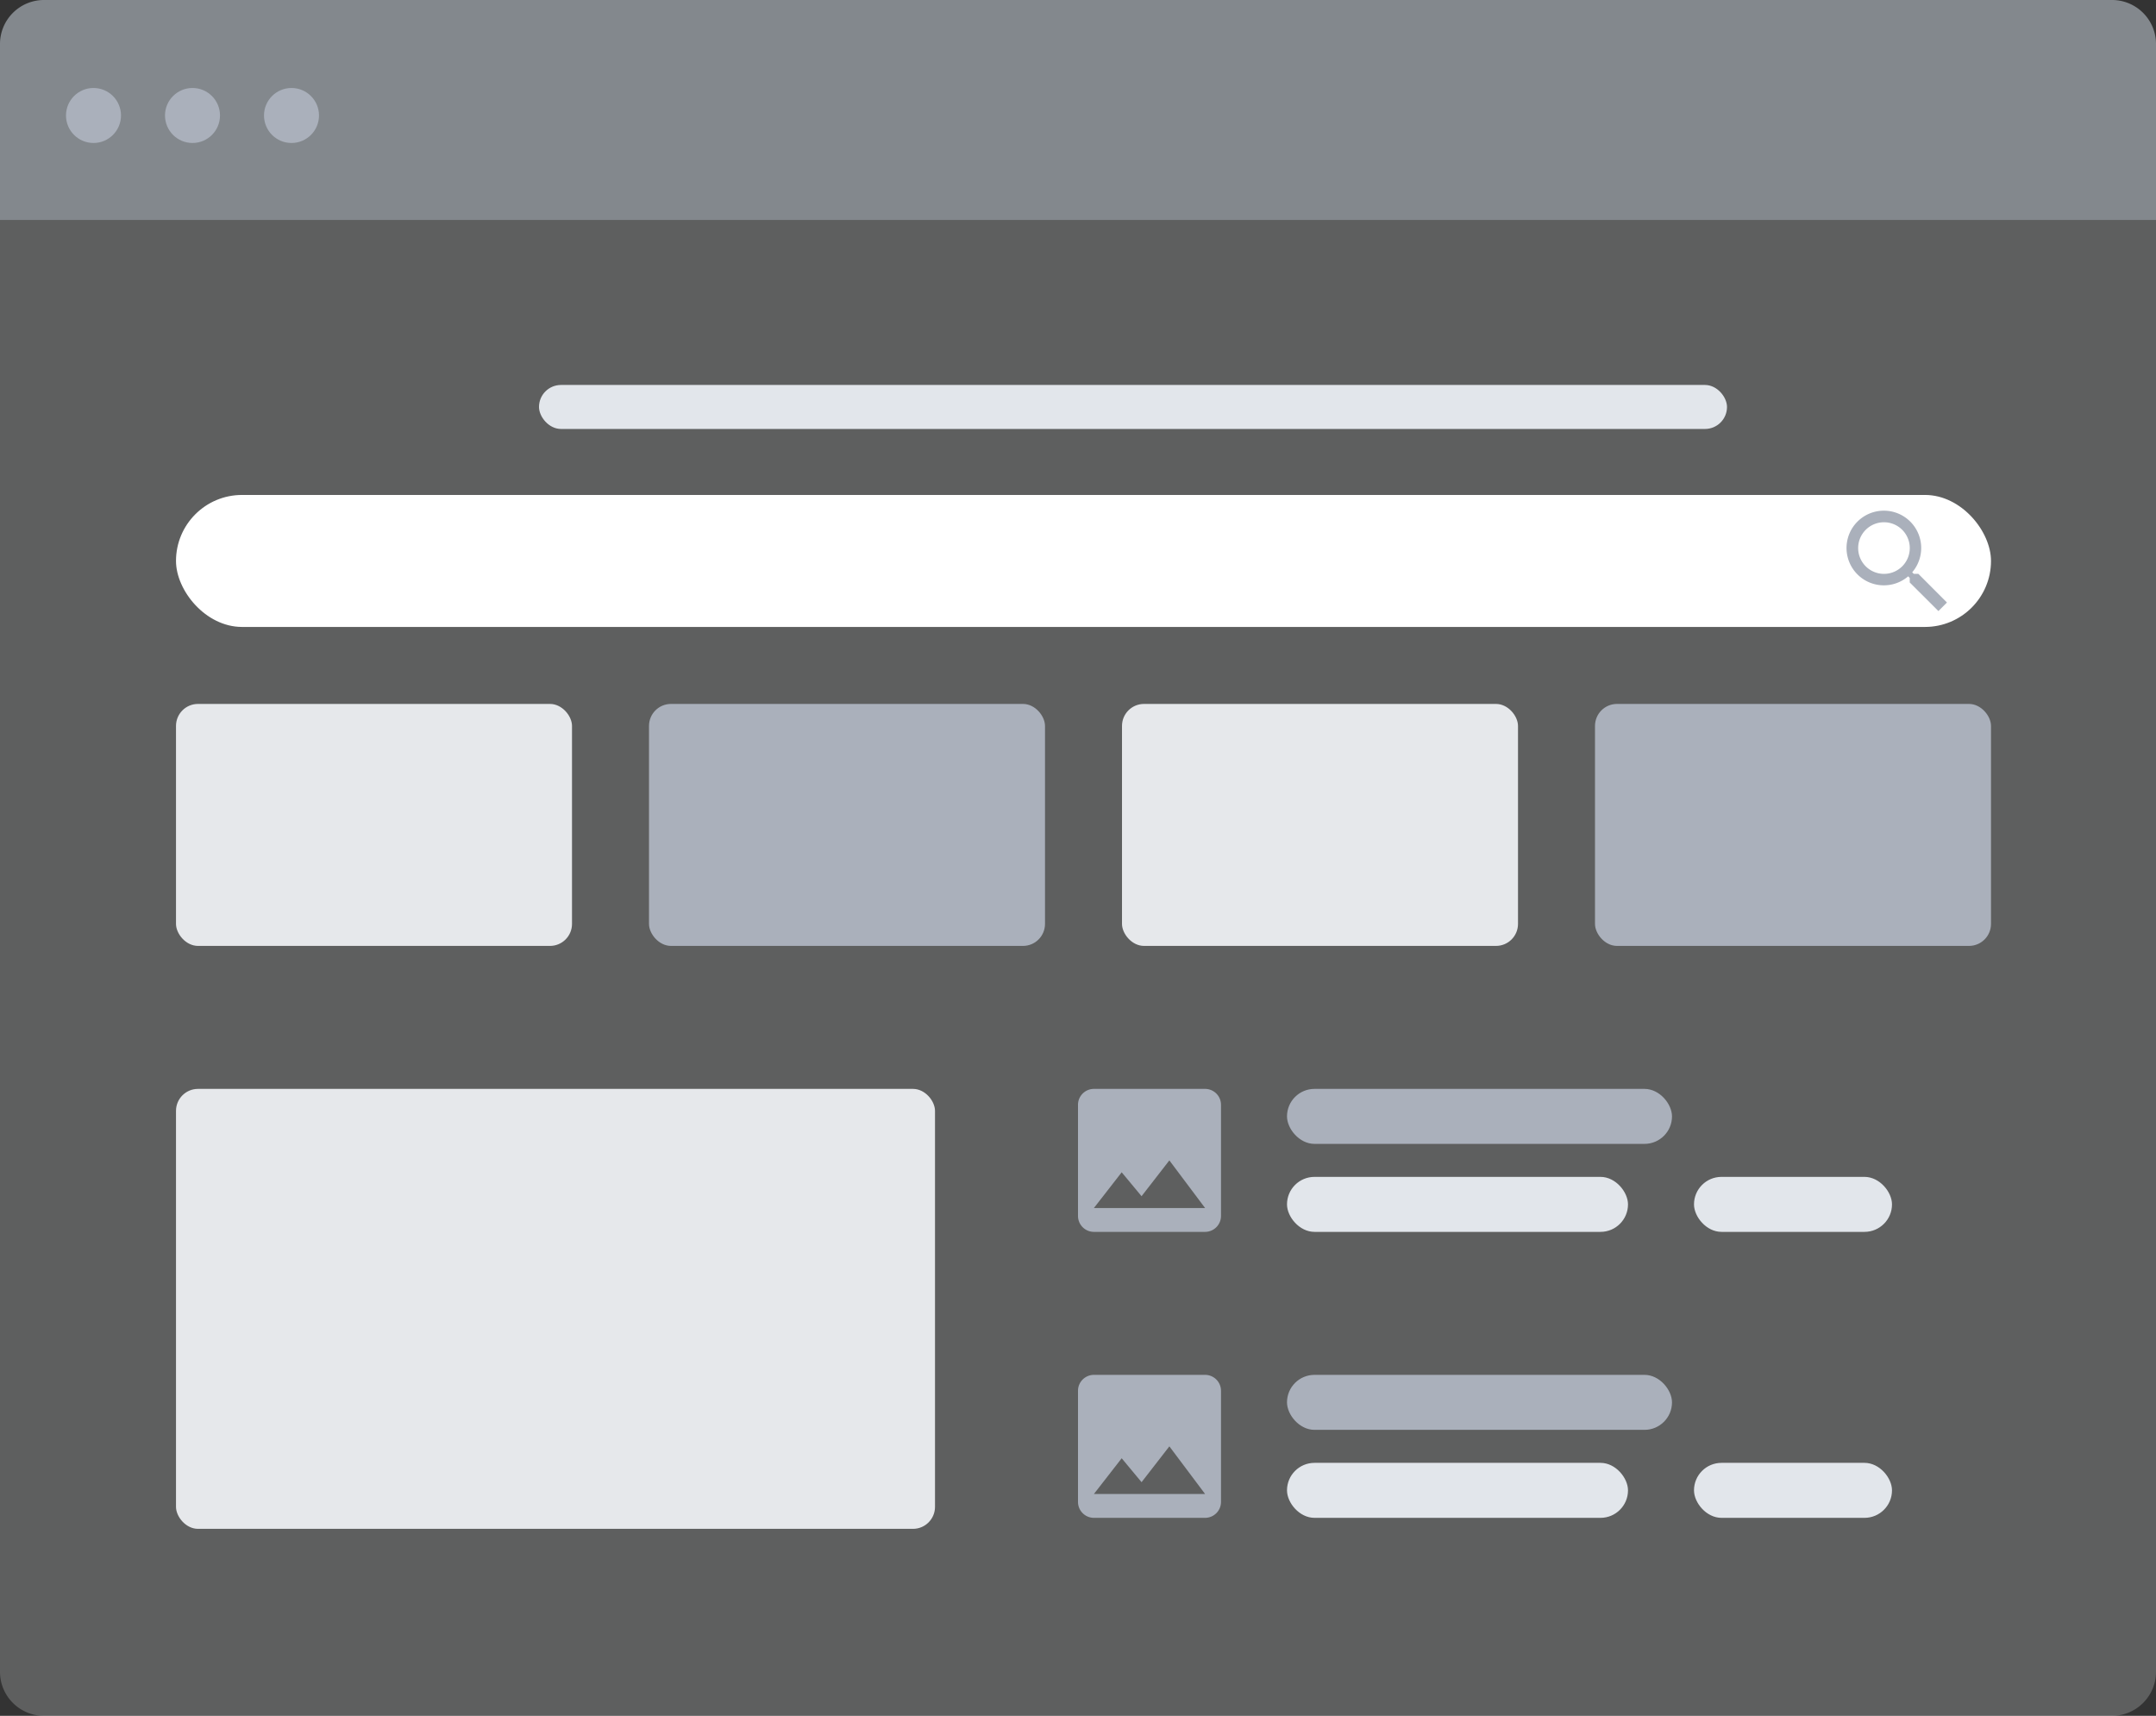 <svg xmlns="http://www.w3.org/2000/svg" xmlns:xlink="http://www.w3.org/1999/xlink" width="196" height="156" viewBox="0 0 196 156">
  <rect x="0" y="0" width="196" height="156" fill="#333333" stroke="none"/>
  <defs>
    <clipPath id="clip-path">
      <rect width="26" height="5" fill="none"/>
    </clipPath>
    <clipPath id="clip-path-2">
      <rect width="79" height="40" fill="none"/>
    </clipPath>
  </defs>
  <g id="Group_1790" data-name="Group 1790" transform="translate(-532 -87)">
    <path id="Rectangle_487" data-name="Rectangle 487" d="M0,0H196a0,0,0,0,1,0,0V132a4,4,0,0,1-4,4H4a4,4,0,0,1-4-4V0A0,0,0,0,1,0,0Z" transform="translate(532 107)" fill="#f9fafc" opacity="0.22"/>
    <path id="Rectangle_488" data-name="Rectangle 488" d="M4,0H192a4,4,0,0,1,4,4V20a0,0,0,0,1,0,0H0a0,0,0,0,1,0,0V4A4,4,0,0,1,4,0Z" transform="translate(532 87)" fill="#c8d1db" opacity="0.54"/>
    <g id="Repeat_Grid_99" data-name="Repeat Grid 99" transform="translate(538 95)" clip-path="url(#clip-path)">
      <g id="Group_454" data-name="Group 454" transform="translate(-67 -73)">
        <circle id="Ellipse_166" data-name="Ellipse 166" cx="2.5" cy="2.5" r="2.5" transform="translate(67 73)" fill="#aab0bb"/>
      </g>
      <g id="Group_455" data-name="Group 455" transform="translate(-58 -73)">
        <circle id="Ellipse_167" data-name="Ellipse 167" cx="2.5" cy="2.5" r="2.5" transform="translate(67 73)" fill="#aab0bb"/>
      </g>
      <g id="Group_456" data-name="Group 456" transform="translate(-49 -73)">
        <circle id="Ellipse_168" data-name="Ellipse 168" cx="2.5" cy="2.5" r="2.5" transform="translate(67 73)" fill="#aab0bb"/>
      </g>
    </g>
    <rect id="Rectangle_489" data-name="Rectangle 489" width="165" height="12" rx="6" transform="translate(548 132)" fill="#fff"/>
    <g id="Repeat_Grid_100" data-name="Repeat Grid 100" transform="translate(630 186)" clip-path="url(#clip-path-2)">
      <g id="Group_460" data-name="Group 460" transform="translate(-776 -115)">
        <path id="ic_insert_photo_24px" d="M16,14.556V4.444A1.449,1.449,0,0,0,14.556,3H4.444A1.449,1.449,0,0,0,3,4.444V14.556A1.449,1.449,0,0,0,4.444,16H14.556A1.449,1.449,0,0,0,16,14.556ZM6.972,10.583l1.806,2.174L11.306,9.5l3.25,4.333H4.444Z" transform="translate(773 112)" fill="#aab0bb"/>
        <rect id="Rectangle_491" data-name="Rectangle 491" width="35" height="5" rx="2.5" transform="translate(795 115)" fill="#aab0bb"/>
        <rect id="Rectangle_492" data-name="Rectangle 492" width="31" height="5" rx="2.5" transform="translate(795 123)" fill="#e2e6eb"/>
        <rect id="Rectangle_493" data-name="Rectangle 493" width="24" height="5" rx="2.5" transform="translate(856 123)" fill="#e2e6eb"/>
        <rect id="Rectangle_498" data-name="Rectangle 498" width="18" height="5" rx="2.5" transform="translate(832 123)" fill="#e2e6eb"/>
      </g>
      <g id="Group_461" data-name="Group 461" transform="translate(-776 -89)">
        <path id="ic_insert_photo_24px-2" data-name="ic_insert_photo_24px" d="M16,14.556V4.444A1.449,1.449,0,0,0,14.556,3H4.444A1.449,1.449,0,0,0,3,4.444V14.556A1.449,1.449,0,0,0,4.444,16H14.556A1.449,1.449,0,0,0,16,14.556ZM6.972,10.583l1.806,2.174L11.306,9.5l3.25,4.333H4.444Z" transform="translate(773 112)" fill="#aab0bb"/>
        <rect id="Rectangle_494" data-name="Rectangle 494" width="35" height="5" rx="2.5" transform="translate(795 115)" fill="#aab0bb"/>
        <rect id="Rectangle_495" data-name="Rectangle 495" width="31" height="5" rx="2.5" transform="translate(795 123)" fill="#e2e6eb"/>
        <rect id="Rectangle_496" data-name="Rectangle 496" width="24" height="5" rx="2.5" transform="translate(856 123)" fill="#e2e6eb"/>
        <rect id="Rectangle_498-2" data-name="Rectangle 498" width="18" height="5" rx="2.5" transform="translate(832 123)" fill="#e2e6eb"/>
      </g>
    </g>
    <rect id="Rectangle_497" data-name="Rectangle 497" width="36" height="22" rx="2" transform="translate(548 151)" fill="#e6e8eb"/>
    <rect id="Rectangle_1883" data-name="Rectangle 1883" width="36" height="22" rx="2" transform="translate(591 151)" fill="#aab0bb"/>
    <rect id="Rectangle_1884" data-name="Rectangle 1884" width="36" height="22" rx="2" transform="translate(634 151)" fill="#e6e8eb"/>
    <rect id="Rectangle_1885" data-name="Rectangle 1885" width="36" height="22" rx="2" transform="translate(677 151)" fill="#aab0bb"/>
    <rect id="Rectangle_1880" data-name="Rectangle 1880" width="69" height="40" rx="2" transform="translate(548 186)" fill="#e6e8eb"/>
    <rect id="Rectangle_1881" data-name="Rectangle 1881" width="108" height="4" rx="2" transform="translate(581 122)" fill="#e2e6eb"/>
    <path id="Icon_material-search" data-name="Icon material-search" d="M11.016,10.234H10.6l-.146-.141a3.394,3.394,0,1,0-.365.365l.141.146v.412l2.607,2.6.777-.777Zm-3.128,0a2.346,2.346,0,1,1,2.346-2.346A2.343,2.343,0,0,1,7.889,10.234Z" transform="translate(695.382 128.941)" fill="#aab0bb"/>
  </g>
</svg>
